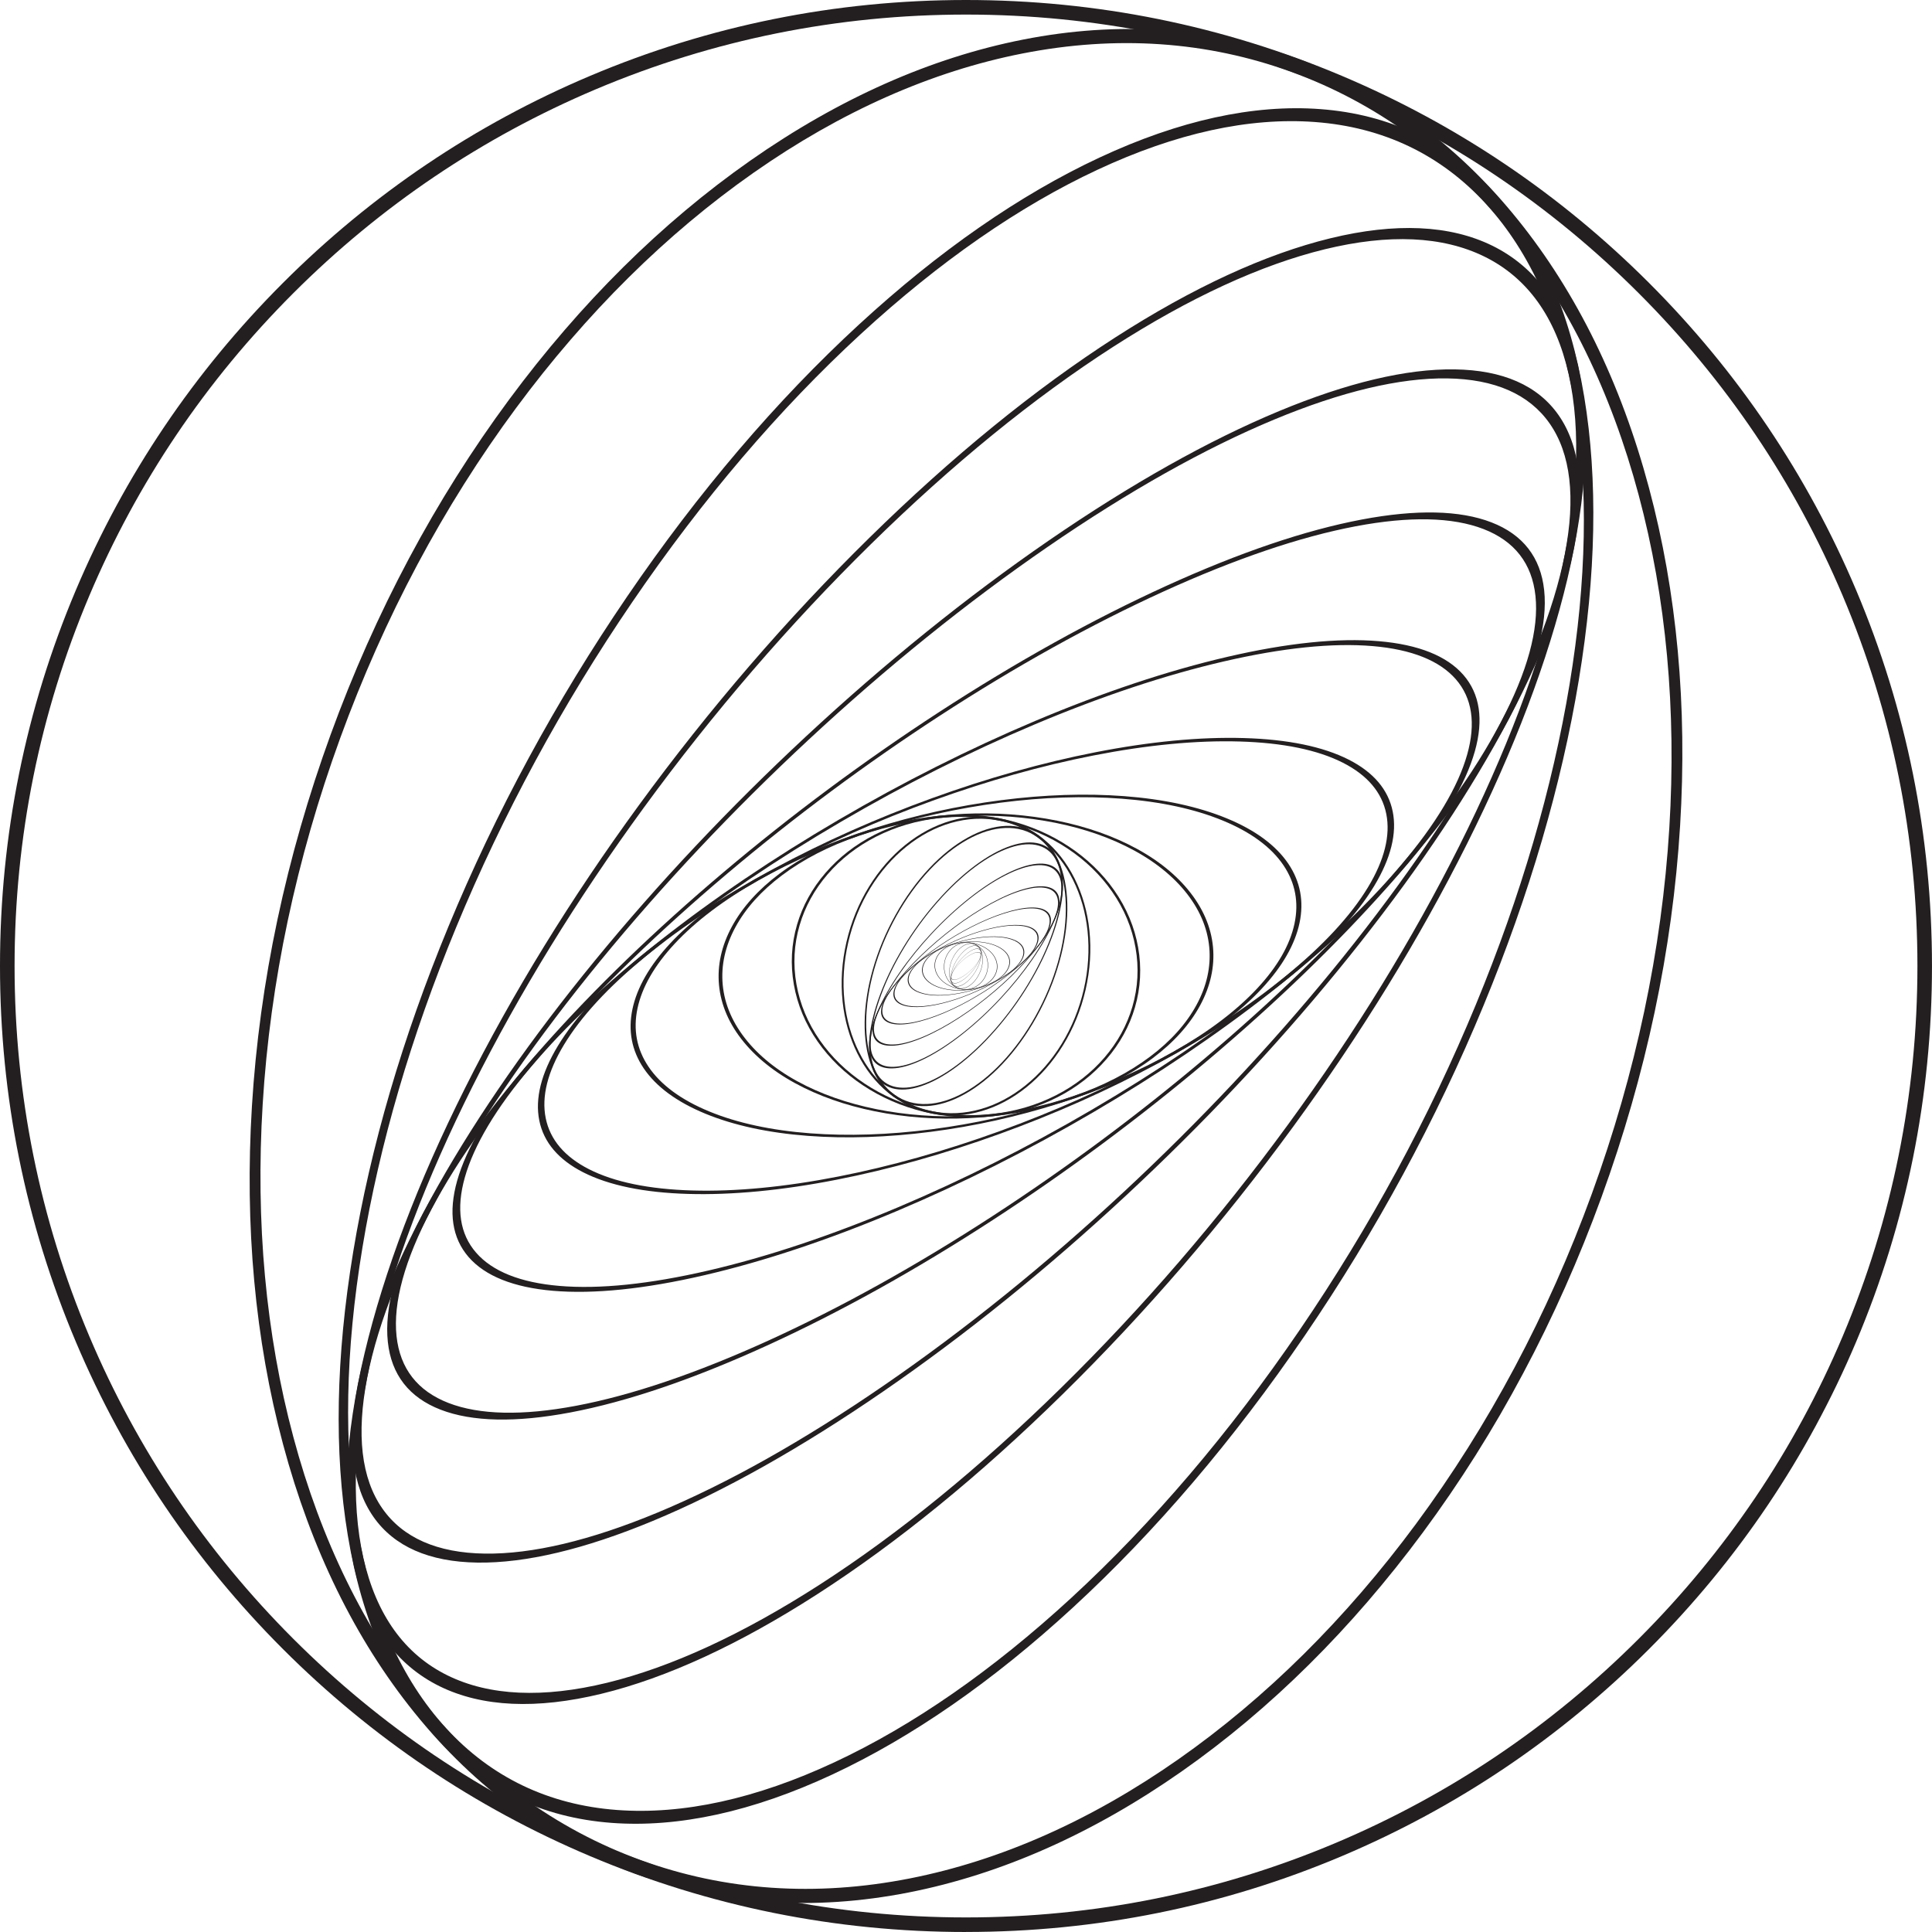 <?xml version="1.0" encoding="UTF-8"?>
<svg id="Layer_2" data-name="Layer 2" xmlns="http://www.w3.org/2000/svg" viewBox="0 0 1228.74 1228.74">
  <defs>
    <style>
      .cls-1 {
        fill: #231f20;
      }
    </style>
  </defs>
  <g id="Layer_1-2" data-name="Layer 1">
    <g>
      <path class="cls-1" d="m605.03,620.31c.24-.88.71-1.9,1.42-3.01.68-1.08,1.54-2.21,2.56-3.35,1.02-1.15,2.14-2.25,3.35-3.29,1.24-1.07,2.51-2.02,3.77-2.83s2.44-1.41,3.5-1.8c1.02-.38,1.9-.54,2.59-.49.7.05,1.18.33,1.44.81.27.5.29,1.2.05,2.08s-.71,1.9-1.42,3.01c-.68,1.08-1.54,2.21-2.56,3.35-1.02,1.15-2.14,2.25-3.35,3.29-1.24,1.07-2.51,2.02-3.77,2.83s-2.44,1.41-3.5,1.8c-1.02.38-1.9.54-2.59.49-.7-.05-1.18-.33-1.44-.81-.27-.5-.29-1.2-.05-2.08Zm18.54-11.79c.23-.87.22-1.56-.05-2.05-.26-.47-.74-.74-1.42-.79-.69-.05-1.54.11-2.55.48-1.04.39-2.2.98-3.44,1.77s-2.49,1.73-3.72,2.78c-1.18,1.02-2.29,2.11-3.3,3.24-1,1.13-1.85,2.24-2.52,3.3-.69,1.1-1.16,2.1-1.4,2.97s-.22,1.56.05,2.05c.26.47.74.74,1.42.79.69.05,1.54-.11,2.55-.48,1.04-.39,2.2-.98,3.44-1.77s2.49-1.73,3.72-2.78c1.18-1.02,2.29-2.11,3.3-3.24,1-1.13,1.85-2.24,2.52-3.3.69-1.1,1.16-2.1,1.4-2.97Z"/>
      <path class="cls-1" d="m604.73,623.15c-.11-.91.03-2.03.43-3.32.39-1.25.99-2.6,1.8-4.02.81-1.43,1.78-2.85,2.88-4.24,1.14-1.43,2.38-2.76,3.69-3.95s2.58-2.16,3.82-2.89c1.19-.71,2.28-1.16,3.24-1.34.96-.19,1.75-.1,2.33.26.61.37.97,1.03,1.08,1.94s-.03,2.03-.43,3.32c-.39,1.25-.99,2.6-1.8,4.02-.81,1.43-1.78,2.85-2.88,4.24-1.14,1.43-2.38,2.76-3.69,3.95s-2.58,2.16-3.82,2.89c-1.19.71-2.28,1.16-3.24,1.34-.96.19-1.75.1-2.33-.26-.61-.37-.97-1.03-1.08-1.94Zm19.13-17.42c-.11-.9-.47-1.54-1.07-1.91-.58-.36-1.35-.44-2.29-.26-.95.18-2.02.63-3.19,1.32-1.21.72-2.48,1.68-3.76,2.84s-2.5,2.47-3.63,3.89c-1.09,1.36-2.04,2.77-2.84,4.17-.8,1.4-1.39,2.74-1.77,3.96-.39,1.27-.54,2.37-.43,3.27s.47,1.54,1.07,1.91c.58.36,1.35.44,2.29.26.95-.18,2.02-.63,3.19-1.32,1.21-.72,2.48-1.68,3.76-2.84s2.5-2.47,3.63-3.89c1.09-1.36,2.04-2.77,2.84-4.17.8-1.4,1.39-2.74,1.77-3.96.39-1.27.54-2.37.43-3.27Z"/>
      <path class="cls-1" d="m605.72,625.91c-.6-.82-.95-1.92-1.04-3.26-.09-1.3.06-2.78.45-4.4.39-1.62,1-3.29,1.8-4.97.84-1.74,1.85-3.41,3.02-4.97s2.42-2.91,3.71-4.02c1.25-1.07,2.5-1.87,3.69-2.37,1.2-.5,2.3-.69,3.26-.55,1,.14,1.8.63,2.4,1.45s.95,1.92,1.04,3.26c.09,1.3-.06,2.78-.45,4.4-.39,1.62-1,3.29-1.8,4.97-.84,1.74-1.85,3.41-3.02,4.97s-2.42,2.91-3.71,4.02c-1.25,1.07-2.5,1.87-3.69,2.37-1.2.5-2.3.69-3.26.55-1-.14-1.8-.63-2.4-1.45Zm17.16-22.91c-.59-.8-1.38-1.29-2.36-1.43-.95-.14-2.03.04-3.21.54-1.18.5-2.41,1.28-3.64,2.34-1.28,1.09-2.51,2.42-3.66,3.96s-2.15,3.18-2.97,4.89c-.8,1.65-1.39,3.3-1.78,4.89-.38,1.59-.53,3.05-.44,4.33.09,1.33.44,2.41,1.02,3.21s1.38,1.29,2.36,1.43c.95.14,2.03-.04,3.21-.54,1.18-.5,2.41-1.28,3.64-2.34,1.28-1.09,2.51-2.42,3.66-3.96s2.15-3.18,2.97-4.89c.8-1.65,1.39-3.3,1.78-4.89.38-1.59.53-3.05.44-4.33-.09-1.33-.44-2.41-1.02-3.21Z"/>
      <path class="cls-1" d="m608.4,628.17c-1.2-.56-2.21-1.48-2.99-2.71-.76-1.19-1.28-2.63-1.54-4.29-.27-1.65-.27-3.43,0-5.28.27-1.92.82-3.84,1.63-5.7s1.82-3.56,3.02-5.04c1.16-1.43,2.44-2.61,3.8-3.49,1.36-.88,2.74-1.43,4.1-1.63,1.41-.2,2.73-.02,3.93.54s2.21,1.48,2.99,2.71c.76,1.19,1.28,2.63,1.54,4.29.27,1.65.27,3.43,0,5.28-.27,1.92-.82,3.84-1.63,5.7s-1.82,3.56-3.02,5.04c-1.16,1.43-2.44,2.61-3.8,3.49-1.36.88-2.74,1.43-4.1,1.63-1.41.2-2.73.02-3.93-.54Zm11.85-27.4c-1.18-.56-2.48-.73-3.87-.53-1.34.19-2.7.73-4.04,1.61-1.34.87-2.6,2.03-3.74,3.44-1.18,1.46-2.18,3.13-2.98,4.97s-1.33,3.72-1.6,5.62c-.26,1.83-.26,3.58,0,5.2.26,1.63.78,3.05,1.52,4.22.77,1.22,1.76,2.11,2.94,2.67s2.48.74,3.87.53c1.34-.19,2.7-.73,4.04-1.61,1.34-.87,2.6-2.03,3.74-3.44,1.18-1.46,2.18-3.13,2.98-4.97s1.33-3.72,1.6-5.62c.26-1.83.26-3.58,0-5.2-.26-1.63-.78-3.05-1.52-4.22-.77-1.22-1.76-2.11-2.94-2.67Z"/>
      <path class="cls-1" d="m613.1,629.38c-1.89-.12-3.68-.63-5.34-1.53-1.6-.86-3-2.04-4.17-3.5-1.17-1.46-2.04-3.13-2.59-4.96-.57-1.9-.78-3.89-.6-5.91s.71-3.97,1.59-5.77c.85-1.74,2-3.28,3.4-4.58,1.4-1.3,2.98-2.28,4.71-2.94,1.79-.67,3.65-.95,5.54-.83s3.68.63,5.34,1.53c1.6.86,3,2.04,4.17,3.5,1.17,1.46,2.04,3.13,2.59,4.96.57,1.9.78,3.89.6,5.91s-.71,3.97-1.59,5.77c-.85,1.74-2,3.28-3.4,4.58-1.4,1.3-2.98,2.28-4.71,2.94-1.79.67-3.65.95-5.54.83Zm2.52-29.8c-1.86-.12-3.69.16-5.45.82-1.7.64-3.26,1.61-4.64,2.89-1.38,1.28-2.5,2.8-3.35,4.51-.87,1.78-1.4,3.69-1.57,5.69s.03,3.96.59,5.82c.54,1.8,1.4,3.45,2.55,4.89,1.15,1.44,2.53,2.6,4.11,3.45,1.63.88,3.4,1.38,5.26,1.5s3.69-.16,5.45-.82c1.7-.64,3.26-1.61,4.64-2.89,1.38-1.28,2.5-2.8,3.35-4.51.87-1.78,1.4-3.69,1.57-5.69s-.03-3.96-.59-5.82c-.54-1.8-1.4-3.45-2.55-4.89-1.15-1.44-2.53-2.6-4.11-3.45-1.63-.88-3.4-1.38-5.26-1.5Z"/>
      <path class="cls-1" d="m620,628.91c-2.59.53-5.25.66-7.91.39-2.57-.26-5.03-.89-7.31-1.86-2.28-.97-4.26-2.24-5.9-3.78-1.69-1.59-2.94-3.39-3.7-5.35s-.99-3.97-.69-5.97c.3-1.93,1.08-3.77,2.32-5.47,1.24-1.7,2.89-3.17,4.89-4.37,2.07-1.24,4.43-2.15,7.02-2.68s5.25-.66,7.91-.39c2.57.26,5.03.89,7.31,1.86,2.28.97,4.26,2.24,5.9,3.78,1.69,1.59,2.94,3.39,3.7,5.35s.99,3.97.69,5.97c-.3,1.93-1.08,3.77-2.32,5.47-1.24,1.7-2.89,3.17-4.89,4.37-2.07,1.24-4.43,2.15-7.02,2.68Zm-11.18-28.86c-2.55.52-4.88,1.41-6.92,2.64-1.97,1.18-3.59,2.63-4.82,4.3-1.23,1.67-1.99,3.48-2.29,5.38-.3,1.97-.07,3.95.67,5.88s1.98,3.71,3.64,5.27c1.61,1.51,3.57,2.76,5.81,3.72,2.24.96,4.67,1.58,7.2,1.83,2.62.27,5.24.14,7.79-.39s4.88-1.41,6.92-2.64c1.97-1.18,3.59-2.63,4.82-4.3,1.23-1.67,1.99-3.48,2.29-5.38.3-1.97.07-3.95-.67-5.88s-1.98-3.71-3.64-5.27c-1.61-1.51-3.57-2.76-5.81-3.72-2.24-.96-4.67-1.58-7.2-1.83-2.62-.27-5.24-.14-7.79.39Z"/>
      <path class="cls-1" d="m629.04,626.11c-3.22,1.39-6.72,2.42-10.43,3.07-3.58.63-7.18.88-10.72.75-3.54-.14-6.82-.65-9.77-1.53-3.05-.91-5.6-2.18-7.58-3.76s-3.27-3.39-3.84-5.38c-.55-1.91-.4-3.91.44-5.93.84-2.02,2.33-3.97,4.43-5.78,2.17-1.88,4.91-3.53,8.12-4.92s6.72-2.42,10.43-3.07c3.58-.63,7.18-.88,10.72-.75,3.54.14,6.82.65,9.77,1.53,3.05.91,5.6,2.18,7.58,3.76s3.27,3.39,3.84,5.38c.55,1.91.4,3.91-.44,5.93-.84,2.02-2.33,3.97-4.43,5.78-2.17,1.88-4.91,3.53-8.12,4.92Zm-29.11-23.3c-3.17,1.37-5.86,3-8,4.84-2.07,1.79-3.53,3.7-4.36,5.69-.83,1.99-.98,3.96-.44,5.84.56,1.95,1.83,3.73,3.78,5.29s4.46,2.81,7.47,3.71c2.9.87,6.14,1.37,9.62,1.51,3.48.13,7.03-.11,10.56-.74,3.65-.64,7.1-1.66,10.27-3.03s5.86-3,8-4.84c2.07-1.79,3.54-3.7,4.36-5.69.83-1.99.98-3.96.44-5.84-.56-1.95-1.83-3.73-3.78-5.29s-4.46-2.81-7.47-3.71c-2.9-.87-6.14-1.37-9.62-1.51-3.48-.13-7.03.11-10.56.74-3.65.64-7.1,1.66-10.27,3.03Z"/>
      <path class="cls-1" d="m639.79,620.38c-3.64,2.4-7.84,4.57-12.5,6.45-4.49,1.82-9.21,3.29-14.02,4.37-4.81,1.08-9.48,1.72-13.86,1.9-4.54.19-8.58-.13-12.02-.94s-6.05-2.07-7.78-3.74c-1.67-1.61-2.44-3.54-2.3-5.73.14-2.19,1.19-4.52,3.12-6.95,2-2.51,4.86-5,8.5-7.4s7.84-4.57,12.5-6.45c4.49-1.82,9.21-3.29,14.02-4.37,4.81-1.08,9.48-1.72,13.86-1.9,4.54-.19,8.58.13,12.02.94s6.05,2.07,7.78,3.74c1.67,1.61,2.44,3.54,2.3,5.73-.14,2.19-1.19,4.52-3.12,6.95-2,2.51-4.86,5-8.5,7.4Zm-50.46-11.94c-3.59,2.37-6.4,4.82-8.37,7.29-1.9,2.39-2.94,4.69-3.08,6.84-.14,2.15.62,4.05,2.27,5.64,1.7,1.64,4.28,2.88,7.66,3.68s7.36,1.11,11.83.93c4.32-.18,8.91-.81,13.65-1.87,4.74-1.07,9.39-2.51,13.81-4.3,4.58-1.85,8.72-3.99,12.31-6.36s6.4-4.82,8.37-7.29c1.9-2.39,2.94-4.69,3.08-6.84.14-2.15-.62-4.05-2.27-5.64-1.7-1.64-4.28-2.88-7.66-3.68s-7.36-1.11-11.83-.93c-4.32.18-8.91.81-13.65,1.87-4.74,1.07-9.39,2.51-13.81,4.3-4.58,1.85-8.72,3.99-12.31,6.36Z"/>
      <path class="cls-1" d="m651.44,611.32c-3.71,3.5-8.3,6.98-13.62,10.34-5.14,3.24-10.76,6.24-16.69,8.9-5.93,2.66-11.88,4.86-17.68,6.53-6,1.73-11.59,2.81-16.59,3.22s-9.13.12-12.27-.85c-3.03-.94-5.01-2.49-5.89-4.59-.88-2.1-.61-4.66.8-7.6,1.46-3.04,4.08-6.36,7.79-9.86s8.3-6.98,13.62-10.34c5.14-3.24,10.76-6.24,16.69-8.9,5.93-2.66,11.88-4.86,17.68-6.53,6-1.73,11.59-2.81,16.59-3.22,5-.41,9.13-.12,12.27.85,3.03.94,5.01,2.49,5.89,4.59.88,2.1.61,4.66-.8,7.6-1.46,3.04-4.08,6.36-7.79,9.86Zm-73.58,6.04c-3.66,3.45-6.24,6.72-7.68,9.71-1.39,2.89-1.65,5.41-.79,7.48.86,2.07,2.82,3.59,5.8,4.52,3.09.96,7.15,1.25,12.08.84s10.43-1.47,16.34-3.18c5.71-1.64,11.57-3.81,17.41-6.43,5.84-2.62,11.37-5.57,16.44-8.77,5.24-3.31,9.76-6.73,13.41-10.18s6.24-6.72,7.68-9.71c1.39-2.89,1.65-5.41.79-7.48-.86-2.07-2.82-3.59-5.8-4.52-3.09-.96-7.15-1.25-12.08-.84-4.93.4-10.43,1.47-16.34,3.18-5.71,1.64-11.57,3.81-17.41,6.43-5.84,2.62-11.37,5.57-16.44,8.77-5.24,3.31-9.76,6.73-13.41,10.18Z"/>
      <path class="cls-1" d="m662.64,598.83c-3.27,4.56-7.73,9.4-13.23,14.37-5.32,4.81-11.39,9.54-18.05,14.07-6.66,4.53-13.57,8.63-20.54,12.18-7.22,3.68-14.18,6.61-20.7,8.7s-12.2,3.24-16.88,3.39c-4.53.15-7.94-.63-10.15-2.3-2.21-1.68-3.09-4.17-2.64-7.41.47-3.36,2.37-7.37,5.65-11.93,3.27-4.56,7.73-9.4,13.23-14.37,5.32-4.81,11.39-9.54,18.05-14.07,6.66-4.53,13.57-8.63,20.54-12.18,7.22-3.68,14.18-6.61,20.7-8.7,6.52-2.1,12.2-3.24,16.88-3.39,4.53-.15,7.94.63,10.15,2.3,2.21,1.68,3.09,4.17,2.64,7.41-.47,3.36-2.37,7.37-5.65,11.93Zm-95.82,30.84c-3.22,4.49-5.1,8.45-5.56,11.75-.45,3.19.42,5.65,2.6,7.3,2.17,1.65,5.54,2.41,9.99,2.27,4.62-.15,10.21-1.28,16.63-3.34,6.42-2.07,13.28-4.95,20.38-8.57,6.86-3.5,13.67-7.54,20.23-12,6.56-4.46,12.54-9.12,17.78-13.86,5.42-4.9,9.81-9.66,13.03-14.16s5.1-8.45,5.56-11.75c.45-3.19-.42-5.65-2.6-7.3-2.17-1.65-5.54-2.41-9.99-2.27-4.62.15-10.21,1.28-16.63,3.34-6.42,2.07-13.28,4.95-20.38,8.57-6.86,3.5-13.67,7.54-20.23,12-6.56,4.46-12.54,9.13-17.78,13.86-5.42,4.9-9.81,9.66-13.03,14.16Z"/>
      <path class="cls-1" d="m671.58,583.26c-2.17,5.41-5.78,11.47-10.74,18.03-4.79,6.34-10.63,12.86-17.36,19.4-6.73,6.54-14,12.75-21.62,18.47-7.89,5.92-15.81,11.06-23.53,15.26s-14.79,7.22-21.01,8.96c-6,1.69-10.97,2.13-14.75,1.31-3.78-.82-6.19-2.86-7.16-6.06-1.01-3.31-.42-7.74,1.75-13.14s5.78-11.47,10.74-18.03c4.79-6.34,10.63-12.86,17.36-19.4,6.73-6.53,14-12.75,21.62-18.47,7.89-5.92,15.81-11.06,23.53-15.26,7.72-4.2,14.79-7.22,21.01-8.96,6-1.69,10.97-2.13,14.75-1.31,3.78.82,6.19,2.86,7.16,6.06,1.01,3.31.42,7.74-1.75,13.14Zm-113.56,61.76c-2.13,5.32-2.71,9.68-1.72,12.94.96,3.15,3.33,5.16,7.05,5.97,3.72.81,8.61.38,14.52-1.29,6.12-1.72,13.08-4.69,20.69-8.83,7.61-4.14,15.4-9.19,23.17-15.03,7.51-5.64,14.67-11.76,21.3-18.19,6.63-6.44,12.38-12.86,17.1-19.1,4.89-6.46,8.45-12.44,10.58-17.76s2.71-9.68,1.72-12.94c-.96-3.15-3.33-5.16-7.05-5.97-3.72-.81-8.61-.38-14.52,1.29-6.12,1.72-13.08,4.69-20.69,8.83s-15.4,9.19-23.17,15.03c-7.51,5.64-14.67,11.76-21.3,18.19-6.63,6.44-12.38,12.86-17.1,19.1-4.89,6.46-8.44,12.44-10.58,17.76Z"/>
      <path class="cls-1" d="m675.97,565.57c-.27,5.82-2.15,12.76-5.61,20.62-3.34,7.59-7.99,15.72-13.83,24.16-5.84,8.44-12.57,16.77-20,24.75-7.7,8.27-15.82,15.8-24.13,22.39s-16.33,11.84-23.82,15.61c-7.24,3.64-13.68,5.75-19.16,6.27-5.48.52-9.71-.57-12.58-3.25-2.97-2.77-4.34-7.13-4.07-12.95s2.15-12.76,5.61-20.62c3.34-7.59,7.99-15.72,13.83-24.16,5.84-8.44,12.57-16.77,20-24.75,7.7-8.27,15.82-15.8,24.13-22.39,8.32-6.59,16.33-11.84,23.82-15.61,7.24-3.64,13.68-5.75,19.16-6.27,5.48-.52,9.71.57,12.58,3.25,2.97,2.77,4.34,7.13,4.07,12.95Zm-122.27,96.87c-.26,5.73,1.09,10.02,4.01,12.75,2.82,2.64,6.99,3.71,12.39,3.2,5.39-.51,11.74-2.59,18.87-6.18,7.38-3.71,15.27-8.88,23.46-15.37,8.19-6.49,16.19-13.91,23.77-22.05,7.32-7.86,13.95-16.07,19.7-24.38,5.75-8.31,10.33-16.32,13.62-23.8,3.4-7.74,5.26-14.57,5.52-20.31s-1.09-10.02-4.01-12.75c-2.82-2.64-6.99-3.71-12.39-3.2-5.39.51-11.74,2.59-18.87,6.18-7.38,3.71-15.27,8.88-23.46,15.37s-16.19,13.91-23.77,22.05c-7.32,7.86-13.95,16.07-19.7,24.38-5.75,8.31-10.33,16.32-13.62,23.8-3.4,7.74-5.26,14.57-5.52,20.31Z"/>
      <path class="cls-1" d="m673.21,547.44c2.49,5.56,3.34,12.72,2.55,21.29-.77,8.28-3.04,17.51-6.75,27.44-3.71,9.93-8.68,20.06-14.76,30.1-6.29,10.4-13.51,20.25-21.46,29.29s-16.14,16.71-24.35,22.81c-7.94,5.9-15.56,10.08-22.65,12.45-7.1,2.36-13.31,2.78-18.47,1.25-5.34-1.59-9.31-5.21-11.8-10.77s-3.34-12.72-2.55-21.29c.77-8.28,3.04-17.51,6.75-27.44,3.71-9.93,8.68-20.06,14.76-30.1,6.29-10.4,13.51-20.25,21.46-29.29,7.94-9.03,16.14-16.71,24.35-22.81,7.94-5.9,15.56-10.08,22.65-12.45,7.1-2.36,13.31-2.78,18.47-1.25,5.34,1.59,9.31,5.21,11.8,10.77Zm-116.8,132.85c2.45,5.48,6.36,9.05,11.62,10.61,5.08,1.51,11.2,1.1,18.19-1.23,6.99-2.33,14.5-6.45,22.31-12.26,8.09-6.01,16.16-13.57,23.99-22.47,7.82-8.9,14.93-18.6,21.13-28.85,5.99-9.89,10.88-19.87,14.53-29.65,3.66-9.78,5.89-18.87,6.65-27.02.79-8.44-.06-15.49-2.51-20.97-2.45-5.48-6.36-9.05-11.62-10.61-5.08-1.51-11.2-1.1-18.19,1.23-6.99,2.33-14.5,6.45-22.31,12.26-8.09,6.01-16.16,13.57-23.99,22.47s-14.93,18.6-21.13,28.85c-5.99,9.89-10.88,19.87-14.53,29.65-3.66,9.78-5.89,18.87-6.65,27.02-.78,8.44.06,15.49,2.51,20.97Z"/>
      <path class="cls-1" d="m660.66,531.35c6.06,4.37,10.71,10.81,13.82,19.14,3.01,8.04,4.47,17.49,4.34,28.09-.13,10.6-1.85,21.81-5.1,33.33-3.37,11.93-8.24,23.65-14.49,34.86s-13.5,21.22-21.55,29.77c-7.77,8.25-15.96,14.8-24.33,19.44-8.37,4.65-16.51,7.17-24.18,7.49-7.94.33-15.04-1.72-21.1-6.09-6.06-4.37-10.71-10.81-13.82-19.14-3.01-8.04-4.47-17.49-4.34-28.09.13-10.6,1.85-21.81,5.1-33.33,3.37-11.93,8.24-23.65,14.49-34.86,6.25-11.21,13.5-21.22,21.55-29.77,7.77-8.25,15.96-14.8,24.33-19.44,8.37-4.65,16.51-7.17,24.18-7.49,7.94-.33,15.04,1.71,21.1,6.09Zm-91.89,164.78c5.96,4.31,12.96,6.33,20.78,6,7.56-.32,15.57-2.8,23.82-7.38,8.25-4.58,16.31-11.02,23.96-19.15,7.92-8.42,15.06-18.28,21.22-29.32,6.16-11.04,10.96-22.59,14.28-34.33,3.2-11.34,4.89-22.39,5.02-32.83.13-10.44-1.31-19.75-4.27-27.67-3.07-8.2-7.65-14.54-13.62-18.85-5.96-4.31-12.96-6.33-20.78-6-7.56.32-15.57,2.8-23.82,7.38-8.25,4.58-16.31,11.02-23.96,19.15-7.92,8.42-15.06,18.28-21.22,29.32s-10.96,22.59-14.28,34.33c-3.2,11.34-4.89,22.39-5.02,32.83-.13,10.44,1.31,19.75,4.27,27.67,3.07,8.2,7.65,14.54,13.62,18.85Z"/>
      <path class="cls-1" d="m635.95,520.52c10.27,2.04,19.66,6.5,27.91,13.26,7.97,6.53,14.55,14.91,19.55,24.91,5,10.01,8.18,21.13,9.44,33.07,1.31,12.36.49,25.05-2.42,37.72-2.91,12.67-7.75,24.56-14.38,35.34-6.4,10.41-14.19,19.36-23.16,26.59-8.97,7.23-18.66,12.38-28.8,15.31-10.5,3.03-21.03,3.53-31.3,1.49-10.27-2.04-19.66-6.5-27.91-13.26-7.97-6.53-14.55-14.91-19.55-24.91-5-10.01-8.18-21.13-9.44-33.07-1.3-12.36-.49-25.05,2.42-37.72,2.91-12.67,7.75-24.56,14.38-35.34,6.4-10.41,14.19-19.36,23.16-26.59,8.97-7.23,18.66-12.38,28.8-15.31,10.5-3.03,21.03-3.53,31.3-1.49Zm-42.84,186.27c10.11,2.01,20.48,1.51,30.83-1.47,9.99-2.88,19.53-7.96,28.37-15.08,8.83-7.12,16.51-15.93,22.81-26.19,6.53-10.62,11.29-22.33,14.16-34.81,2.87-12.48,3.67-24.98,2.39-37.15-1.24-11.76-4.37-22.71-9.3-32.57-4.93-9.86-11.41-18.11-19.25-24.54-8.13-6.65-17.37-11.05-27.49-13.06-10.11-2.01-20.48-1.51-30.83,1.47-9.99,2.88-19.53,7.96-28.37,15.08-8.83,7.12-16.51,15.93-22.81,26.19-6.53,10.62-11.29,22.33-14.16,34.81s-3.67,24.98-2.39,37.15c1.24,11.76,4.37,22.71,9.3,32.57,4.93,9.86,11.41,18.11,19.25,24.54,8.13,6.65,17.37,11.05,27.49,13.06Z"/>
      <path class="cls-1" d="m597.49,518.8c14.78-1.59,29.56-.62,43.94,2.91,13.89,3.41,26.81,9.03,38.42,16.73,11.6,7.69,21.3,17.06,28.83,27.84,7.79,11.17,12.9,23.37,15.17,36.27,2.28,12.9,1.59,25.73-2.03,38.13-3.5,11.98-9.59,23.05-18.1,32.91-8.5,9.86-19,18.02-31.18,24.24-12.62,6.44-26.51,10.51-41.29,12.11-14.78,1.59-29.56.62-43.94-2.91-13.89-3.41-26.81-9.03-38.42-16.73-11.6-7.69-21.3-17.06-28.83-27.84-7.79-11.17-12.9-23.37-15.17-36.27-2.28-12.9-1.59-25.73,2.03-38.13,3.5-11.98,9.59-23.05,18.1-32.91,8.5-9.86,19-18.02,31.18-24.24,12.62-6.44,26.51-10.51,41.29-12.11Zm33.5,189.69c14.56-1.57,28.24-5.58,40.66-11.93,12-6.13,22.34-14.16,30.71-23.87,8.38-9.71,14.37-20.62,17.82-32.41,3.57-12.21,4.25-24.84,2-37.55-2.24-12.71-7.27-24.73-14.94-35.72-7.41-10.62-16.96-19.85-28.39-27.43-11.43-7.58-24.16-13.12-37.84-16.47-14.16-3.47-28.72-4.44-43.28-2.87s-28.24,5.58-40.66,11.93c-12,6.13-22.34,14.16-30.71,23.87-8.38,9.71-14.37,20.62-17.82,32.41-3.57,12.21-4.25,24.84-2,37.55s7.27,24.73,14.94,35.72c7.41,10.62,16.96,19.85,28.39,27.43,11.43,7.58,24.16,13.12,37.84,16.47,14.16,3.47,28.72,4.44,43.28,2.87Z"/>
      <path class="cls-1" d="m545.02,530.34c19.06-6.55,39.39-10.69,60.41-12.29,20.31-1.55,40.41-.68,59.74,2.58,19.34,3.26,36.93,8.75,52.3,16.31,15.91,7.83,28.73,17.55,38.09,28.89,9.36,11.34,14.71,23.63,15.9,36.52,1.15,12.45-1.62,24.94-8.21,37.11-6.6,12.18-16.7,23.43-30.02,33.44-13.79,10.37-30.45,18.95-49.51,25.5-19.06,6.55-39.39,10.69-60.41,12.29-20.31,1.55-40.41.68-59.74-2.58-19.34-3.26-36.93-8.74-52.3-16.31-15.91-7.83-28.73-17.55-38.09-28.89s-14.71-23.63-15.9-36.52c-1.15-12.45,1.62-24.94,8.21-37.11,6.6-12.18,16.7-23.43,30.02-33.44,13.79-10.37,30.45-18.95,49.51-25.5Zm137.66,166.79c18.77-6.46,35.18-14.9,48.76-25.11,13.12-9.86,23.07-20.94,29.56-32.94,6.5-11.99,9.22-24.29,8.09-36.55-1.17-12.7-6.44-24.8-15.66-35.97-9.22-11.17-21.84-20.75-37.52-28.46-15.14-7.45-32.47-12.85-51.52-16.06-19.05-3.21-38.84-4.06-58.84-2.54-20.71,1.58-40.72,5.65-59.5,12.11s-35.18,14.9-48.76,25.12c-13.12,9.86-23.07,20.94-29.56,32.94-6.5,11.99-9.22,24.29-8.09,36.55,1.17,12.7,6.44,24.8,15.66,35.97,9.22,11.17,21.84,20.75,37.52,28.46,15.14,7.45,32.47,12.85,51.51,16.06,19.05,3.21,38.84,4.06,58.84,2.54,20.71-1.58,40.72-5.65,59.5-12.11Z"/>
      <path class="cls-1" d="m480.21,559.13c22.39-12.68,47.65-23.52,75.09-32.21,26.5-8.4,53.91-14.46,81.46-18.01,27.55-3.55,53.85-4.41,78.18-2.57,25.19,1.91,47.14,6.67,65.25,14.12s31.3,17.18,39.19,28.88c7.62,11.31,10.01,23.99,7.11,37.68-2.91,13.7-10.97,27.72-23.96,41.69-13.45,14.46-31.62,28.22-54,40.9-22.39,12.68-47.65,23.52-75.09,32.21-26.5,8.4-53.91,14.46-81.46,18.01-27.55,3.55-53.85,4.41-78.18,2.57-25.19-1.91-47.14-6.67-65.25-14.12-18.11-7.46-31.3-17.18-39.19-28.88-7.62-11.31-10.01-23.99-7.11-37.69,2.91-13.7,10.97-27.72,23.96-41.69,13.45-14.46,31.62-28.22,54-40.9Zm266.29,109.65c22.05-12.49,39.94-26.04,53.19-40.28,12.79-13.75,20.73-27.57,23.6-41.06,2.86-13.49.51-25.98-7-37.12-7.77-11.53-20.76-21.1-38.6-28.45-17.84-7.35-39.46-12.03-64.27-13.91-23.96-1.82-49.87-.97-77,2.53-27.13,3.5-54.13,9.47-80.23,17.74-27.02,8.57-51.91,19.24-73.95,31.73-22.05,12.49-39.94,26.04-53.19,40.28-12.79,13.75-20.73,27.57-23.6,41.06-2.86,13.49-.51,25.98,7,37.12,7.77,11.53,20.76,21.1,38.6,28.45,17.84,7.35,39.46,12.03,64.27,13.91,23.96,1.82,49.87.97,77-2.53,27.13-3.5,54.13-9.47,80.23-17.74,27.02-8.57,51.91-19.24,73.95-31.73Z"/>
      <path class="cls-1" d="m407.28,608.34c23.86-19.57,52.47-38.39,85.06-55.95,31.47-16.96,65.3-32.03,100.55-44.79,35.25-12.76,70.14-22.57,103.7-29.15,34.75-6.82,66.54-9.86,94.5-9.05s50.4,5.44,66.72,13.74c15.76,8.02,25.16,19.12,27.95,32.98,2.79,13.87-1.18,29.8-11.79,47.37-10.99,18.19-28.66,37.33-52.51,56.9-23.86,19.57-52.47,38.39-85.06,55.95-31.47,16.96-65.3,32.03-100.55,44.79-35.25,12.76-70.14,22.57-103.7,29.15-34.75,6.82-66.54,9.86-94.5,9.05-27.96-.81-50.4-5.44-66.72-13.74-15.76-8.02-25.16-19.12-27.95-32.98-2.79-13.87,1.18-29.8,11.79-47.37,10.99-18.19,28.66-37.33,52.51-56.9Zm411.05,11.96c23.5-19.27,40.9-38.13,51.72-56.04,10.45-17.3,14.36-33,11.61-46.65-2.75-13.66-12.01-24.59-27.53-32.49-16.07-8.18-38.18-12.73-65.71-13.53-27.54-.8-58.85,2.2-93.07,8.91-33.05,6.48-67.42,16.14-102.13,28.71-34.72,12.57-68.04,27.41-99.04,44.11-32.09,17.29-60.28,35.83-83.78,55.11s-40.9,38.13-51.72,56.04c-10.45,17.3-14.36,33-11.61,46.65,2.75,13.66,12.01,24.59,27.53,32.49,16.07,8.18,38.18,12.73,65.71,13.53s58.85-2.2,93.07-8.91c33.05-6.48,67.42-16.14,102.13-28.71,34.72-12.57,68.04-27.41,99.04-44.11,32.09-17.29,60.28-35.83,83.78-55.11Z"/>
      <path class="cls-1" d="m333.43,679.53c22.46-26.55,51.68-54.03,86.85-81.67,33.96-26.7,72.02-52.43,113.1-76.47,41.08-24.04,83.13-45.19,124.96-62.86,43.31-18.29,84.51-32.02,122.43-40.82,37.93-8.8,70.32-12.13,96.28-9.91,25.07,2.15,43.12,9.36,53.64,21.43,10.52,12.08,12.98,28.41,7.32,48.54-5.87,20.85-20.23,44.88-42.69,71.43-22.46,26.55-51.68,54.03-86.85,81.67-33.96,26.7-72.02,52.43-113.1,76.48-41.08,24.04-83.12,45.19-124.96,62.86-43.31,18.29-84.51,32.02-122.43,40.82-37.93,8.8-70.32,12.13-96.28,9.91-25.07-2.15-43.12-9.36-53.64-21.43-10.52-12.08-12.98-28.41-7.32-48.55,5.87-20.85,20.23-44.88,42.69-71.43Zm557.65-129.34c22.13-26.15,36.27-49.82,42.05-70.35,5.58-19.83,3.15-35.92-7.21-47.81-10.36-11.89-28.14-19-52.83-21.11-25.57-2.19-57.47,1.1-94.83,9.76-37.36,8.66-77.93,22.19-120.58,40.2-41.2,17.4-82.61,38.23-123.08,61.91-40.47,23.68-77.94,49.03-111.4,75.32-34.63,27.23-63.41,54.29-85.54,80.44-22.13,26.15-36.27,49.82-42.05,70.35-5.58,19.83-3.16,35.92,7.21,47.81,10.36,11.89,28.14,19,52.83,21.11,25.57,2.19,57.47-1.1,94.83-9.76,37.36-8.66,77.93-22.19,120.58-40.2,41.2-17.4,82.61-38.23,123.08-61.91,40.46-23.68,77.94-49.03,111.4-75.32,34.63-27.22,63.41-54.29,85.54-80.44Z"/>
      <path class="cls-1" d="m269.07,771.69c17.18-32.63,42.98-68.44,76.68-106.45,32.55-36.71,71.06-73.9,114.46-110.54,43.4-36.65,89.51-70.9,137.04-101.81,49.21-32,97.8-58.99,144.41-80.23,46.61-21.24,88.47-35.45,124.4-42.24,34.71-6.56,62.46-5.96,82.48,1.79,20.02,7.75,31.31,22.26,33.54,43.12,2.31,21.6-5.23,49.09-22.41,81.72-17.18,32.63-42.98,68.44-76.68,106.45-32.55,36.71-71.06,73.9-114.46,110.55-43.4,36.65-89.51,70.9-137.04,101.81-49.21,32-97.8,59-144.41,80.23-46.61,21.24-88.47,35.45-124.4,42.24-34.71,6.56-62.46,5.96-82.48-1.79-20.02-7.75-31.31-22.26-33.54-43.12-2.31-21.6,5.23-49.09,22.41-81.72Zm685.4-312.27c16.93-32.14,24.35-59.22,22.07-80.49-2.2-20.54-13.31-34.83-33.04-42.46-19.72-7.63-47.05-8.23-81.23-1.77-35.39,6.69-76.61,20.69-122.53,41.61-45.91,20.92-93.77,47.5-142.23,79.02-46.81,30.44-92.22,64.18-134.97,100.27-42.75,36.09-80.68,72.73-112.74,108.88-33.19,37.43-58.6,72.7-75.53,104.84s-24.35,59.22-22.07,80.49c2.2,20.54,13.31,34.83,33.04,42.47,19.72,7.63,47.05,8.23,81.24,1.77,35.39-6.69,76.61-20.69,122.53-41.6,45.91-20.92,93.77-47.5,142.23-79.02,46.81-30.44,92.22-64.18,134.97-100.27,42.75-36.09,80.68-72.73,112.74-108.88,33.19-37.43,58.6-72.7,75.52-104.84Z"/>
      <path class="cls-1" d="m227.7,880.3c7.12-36.54,24.26-79.02,50.93-126.26,25.76-45.63,59.28-93.75,99.64-143.03,40.36-49.28,85.52-97.24,134.22-142.54,50.43-46.9,102.46-88.89,154.66-124.79s101.44-63.57,146.36-82.24c43.39-18.03,80.93-26.96,111.6-26.52,30.66.43,52.9,10.21,66.09,29.04,13.66,19.5,16.97,47.92,9.84,84.46s-24.26,79.02-50.93,126.26c-25.76,45.63-59.28,93.75-99.64,143.03-40.36,49.28-85.51,97.24-134.22,142.54-50.43,46.9-102.46,88.89-154.66,124.79-52.2,35.9-101.44,63.57-146.36,82.24-43.39,18.03-80.93,26.96-111.6,26.52-30.66-.44-52.9-10.21-66.09-29.04-13.66-19.5-16.97-47.92-9.84-84.46ZM995.21,352.45c7.02-35.99,3.76-63.98-9.69-83.18-12.99-18.55-34.89-28.18-65.1-28.61-30.2-.43-67.18,8.36-109.91,26.12-44.24,18.39-92.74,45.64-144.15,81-51.41,35.36-102.66,76.71-152.32,122.9-47.97,44.62-92.44,91.85-132.2,140.39-39.75,48.54-72.77,95.93-98.14,140.87-26.27,46.52-43.14,88.36-50.16,124.35-7.02,35.99-3.76,63.98,9.69,83.18,12.99,18.55,34.89,28.18,65.1,28.61,30.2.43,67.18-8.36,109.91-26.12,44.24-18.39,92.74-45.64,144.15-81,51.41-35.36,102.66-76.71,152.32-122.9,47.97-44.62,92.44-91.85,132.2-140.39,39.75-48.54,72.77-95.93,98.14-140.87,26.27-46.52,43.14-88.36,50.16-124.35Z"/>
      <path class="cls-1" d="m225.23,996.52c-8.29-36.77-6.04-82.55,6.68-136.06,12.29-51.68,33.78-108.37,63.88-168.48,30.1-60.11,67.29-120.62,110.53-179.85,44.78-61.32,94.11-118.57,146.65-170.16,52.53-51.59,105.12-94.43,156.3-127.34,49.43-31.79,95.47-53.01,136.85-63.09,41.38-10.08,76-8.5,102.91,4.69,27.86,13.66,46.19,39.23,54.48,76,8.29,36.77,6.04,82.55-6.68,136.06-12.29,51.68-33.78,108.37-63.88,168.48-30.1,60.11-67.29,120.62-110.53,179.84-44.78,61.32-94.11,118.57-146.65,170.16-52.53,51.59-105.12,94.43-156.3,127.34-49.43,31.79-95.47,53.01-136.85,63.09-41.38,10.08-76,8.5-102.91-4.69-27.86-13.66-46.19-39.23-54.48-76ZM997.64,237.99c-8.16-36.22-26.22-61.4-53.66-74.85-26.51-12.99-60.61-14.54-101.36-4.62-40.75,9.93-86.1,30.83-134.79,62.14-50.4,32.41-102.19,74.61-153.94,125.42-51.74,50.81-100.34,107.2-144.43,167.59-42.59,58.33-79.22,117.93-108.87,177.14-29.65,59.21-50.81,115.04-62.92,165.94-12.53,52.7-14.74,97.79-6.58,134.01,8.16,36.22,26.22,61.4,53.66,74.85,26.5,12.99,60.61,14.54,101.36,4.62,40.75-9.93,86.1-30.83,134.79-62.14,50.4-32.41,102.19-74.61,153.94-125.42,51.74-50.81,100.34-107.2,144.43-167.59,42.59-58.33,79.22-117.93,108.87-177.14,29.65-59.21,50.81-115.04,62.92-165.94,12.53-52.7,14.74-97.79,6.58-134.01Z"/>
      <path class="cls-1" d="m278.7,1106.56c-29.09-31.72-48.44-75.51-57.51-130.14-8.76-52.77-7.6-113.39,3.43-180.17,11.03-66.78,31.39-136.36,60.51-206.8,30.15-72.94,68.41-143.61,113.72-210.05,45.31-66.44,94.97-124.69,147.6-173.12,50.83-46.78,102.26-82.47,152.88-106.09,50.62-23.62,97.87-33.98,140.44-30.79,44.08,3.3,81.18,21.06,110.27,52.78,29.09,31.72,48.44,75.51,57.51,130.14,8.76,52.77,7.6,113.39-3.43,180.17-11.03,66.78-31.39,136.36-60.51,206.8-30.15,72.94-68.41,143.61-113.72,210.05-45.31,66.44-94.97,124.69-147.6,173.12-50.83,46.78-102.26,82.47-152.88,106.09-50.62,23.62-97.87,33.98-140.44,30.79-44.08-3.3-81.18-21.06-110.27-52.78ZM944.98,129.6c-28.66-31.24-65.2-48.73-108.6-51.99-41.93-3.14-88.47,7.06-138.33,30.33-49.86,23.27-100.52,58.42-150.58,104.49-51.83,47.7-100.73,105.06-145.37,170.51-44.63,65.44-82.32,135.05-112.01,206.88-28.68,69.38-48.73,137.91-59.6,203.69-10.87,65.78-12.01,125.48-3.38,177.45,8.93,53.81,27.99,96.93,56.64,128.18,28.66,31.24,65.2,48.73,108.6,51.99,41.93,3.14,88.47-7.06,138.33-30.33,49.86-23.27,100.52-58.42,150.58-104.49,51.83-47.69,100.73-105.06,145.37-170.51,44.63-65.44,82.32-135.05,112.01-206.88,28.68-69.38,48.73-137.91,59.6-203.69,10.87-65.78,12.01-125.48,3.38-177.45-8.93-53.81-27.99-96.93-56.64-128.17Z"/>
      <path class="cls-1" d="m404.24,1191.69c-54.55-19.86-101.92-54.38-140.79-102.62-37.54-46.59-65.61-103.95-83.42-170.48-17.82-66.53-24.48-138.87-19.81-215.03,4.83-78.85,21.67-158.34,50.03-236.28,28.37-77.94,66.57-149.65,113.55-213.16,45.38-61.34,96.99-112.47,153.4-151.98,56.41-39.51,114.78-65.41,173.48-76.97,60.78-11.97,119.26-7.97,173.82,11.88s101.92,54.38,140.79,102.62c37.54,46.59,65.61,103.95,83.42,170.48,17.82,66.53,24.48,138.87,19.82,215.03-4.83,78.85-21.67,158.34-50.03,236.28-28.37,77.94-66.57,149.65-113.55,213.16-45.38,61.34-96.99,112.47-153.4,151.98-56.41,39.51-114.78,65.41-173.49,76.97-60.78,11.97-119.26,7.97-173.82-11.88ZM821.33,45.76c-53.73-19.56-111.33-23.5-171.19-11.71-57.82,11.39-115.31,36.89-170.87,75.81-55.56,38.92-106.39,89.28-151.09,149.69-46.27,62.54-83.89,133.18-111.83,209.94-27.94,76.76-44.52,155.06-49.28,232.71-4.6,75.01,1.97,146.26,19.52,211.79,17.55,65.53,45.19,122.02,82.16,167.91,38.28,47.51,84.93,81.51,138.67,101.07,53.73,19.56,111.33,23.5,171.19,11.71,57.82-11.39,115.31-36.89,170.87-75.81,55.56-38.92,106.4-89.28,151.09-149.69,46.27-62.54,83.89-133.18,111.83-209.94,27.94-76.76,44.52-155.06,49.28-232.71,4.6-75.01-1.97-146.26-19.52-211.79-17.55-65.53-45.19-122.02-82.17-167.91-38.28-47.51-84.93-81.51-138.67-101.07Z"/>
      <path class="cls-1" d="m614.37,1228.74c-82.94,0-163.4-16.24-239.14-48.28-73.16-30.94-138.86-75.24-195.28-131.66-56.42-56.42-100.72-122.12-131.66-195.28C16.24,777.76,0,697.31,0,614.37s16.24-163.4,48.28-239.14c30.94-73.16,75.24-138.86,131.66-195.28,56.42-56.42,122.12-100.72,195.28-131.66C450.97,16.24,531.43,0,614.37,0s163.4,16.24,239.14,48.28c73.16,30.94,138.86,75.24,195.28,131.66,56.42,56.42,100.72,122.12,131.66,195.28,32.04,75.75,48.28,156.2,48.28,239.14s-16.24,163.4-48.28,239.14c-30.94,73.16-75.24,138.86-131.66,195.28-56.42,56.42-122.12,100.72-195.28,131.66-75.75,32.04-156.2,48.28-239.14,48.28Zm0-1219.47c-81.69,0-160.93,16-235.53,47.55-72.05,30.48-136.77,74.11-192.34,129.68-55.57,55.57-99.2,120.28-129.68,192.34-31.55,74.6-47.55,153.84-47.55,235.53s16,160.93,47.55,235.53c30.48,72.05,74.11,136.77,129.68,192.34,55.57,55.57,120.28,99.2,192.34,129.68,74.6,31.55,153.84,47.55,235.53,47.55s160.93-16,235.53-47.55c72.05-30.48,136.77-74.11,192.34-129.68,55.57-55.57,99.2-120.29,129.68-192.34,31.55-74.6,47.55-153.84,47.55-235.53s-16-160.93-47.55-235.53c-30.48-72.05-74.11-136.77-129.68-192.34-55.57-55.57-120.29-99.2-192.34-129.68-74.6-31.55-153.84-47.55-235.53-47.55Z"/>
    </g>
  </g>
</svg>